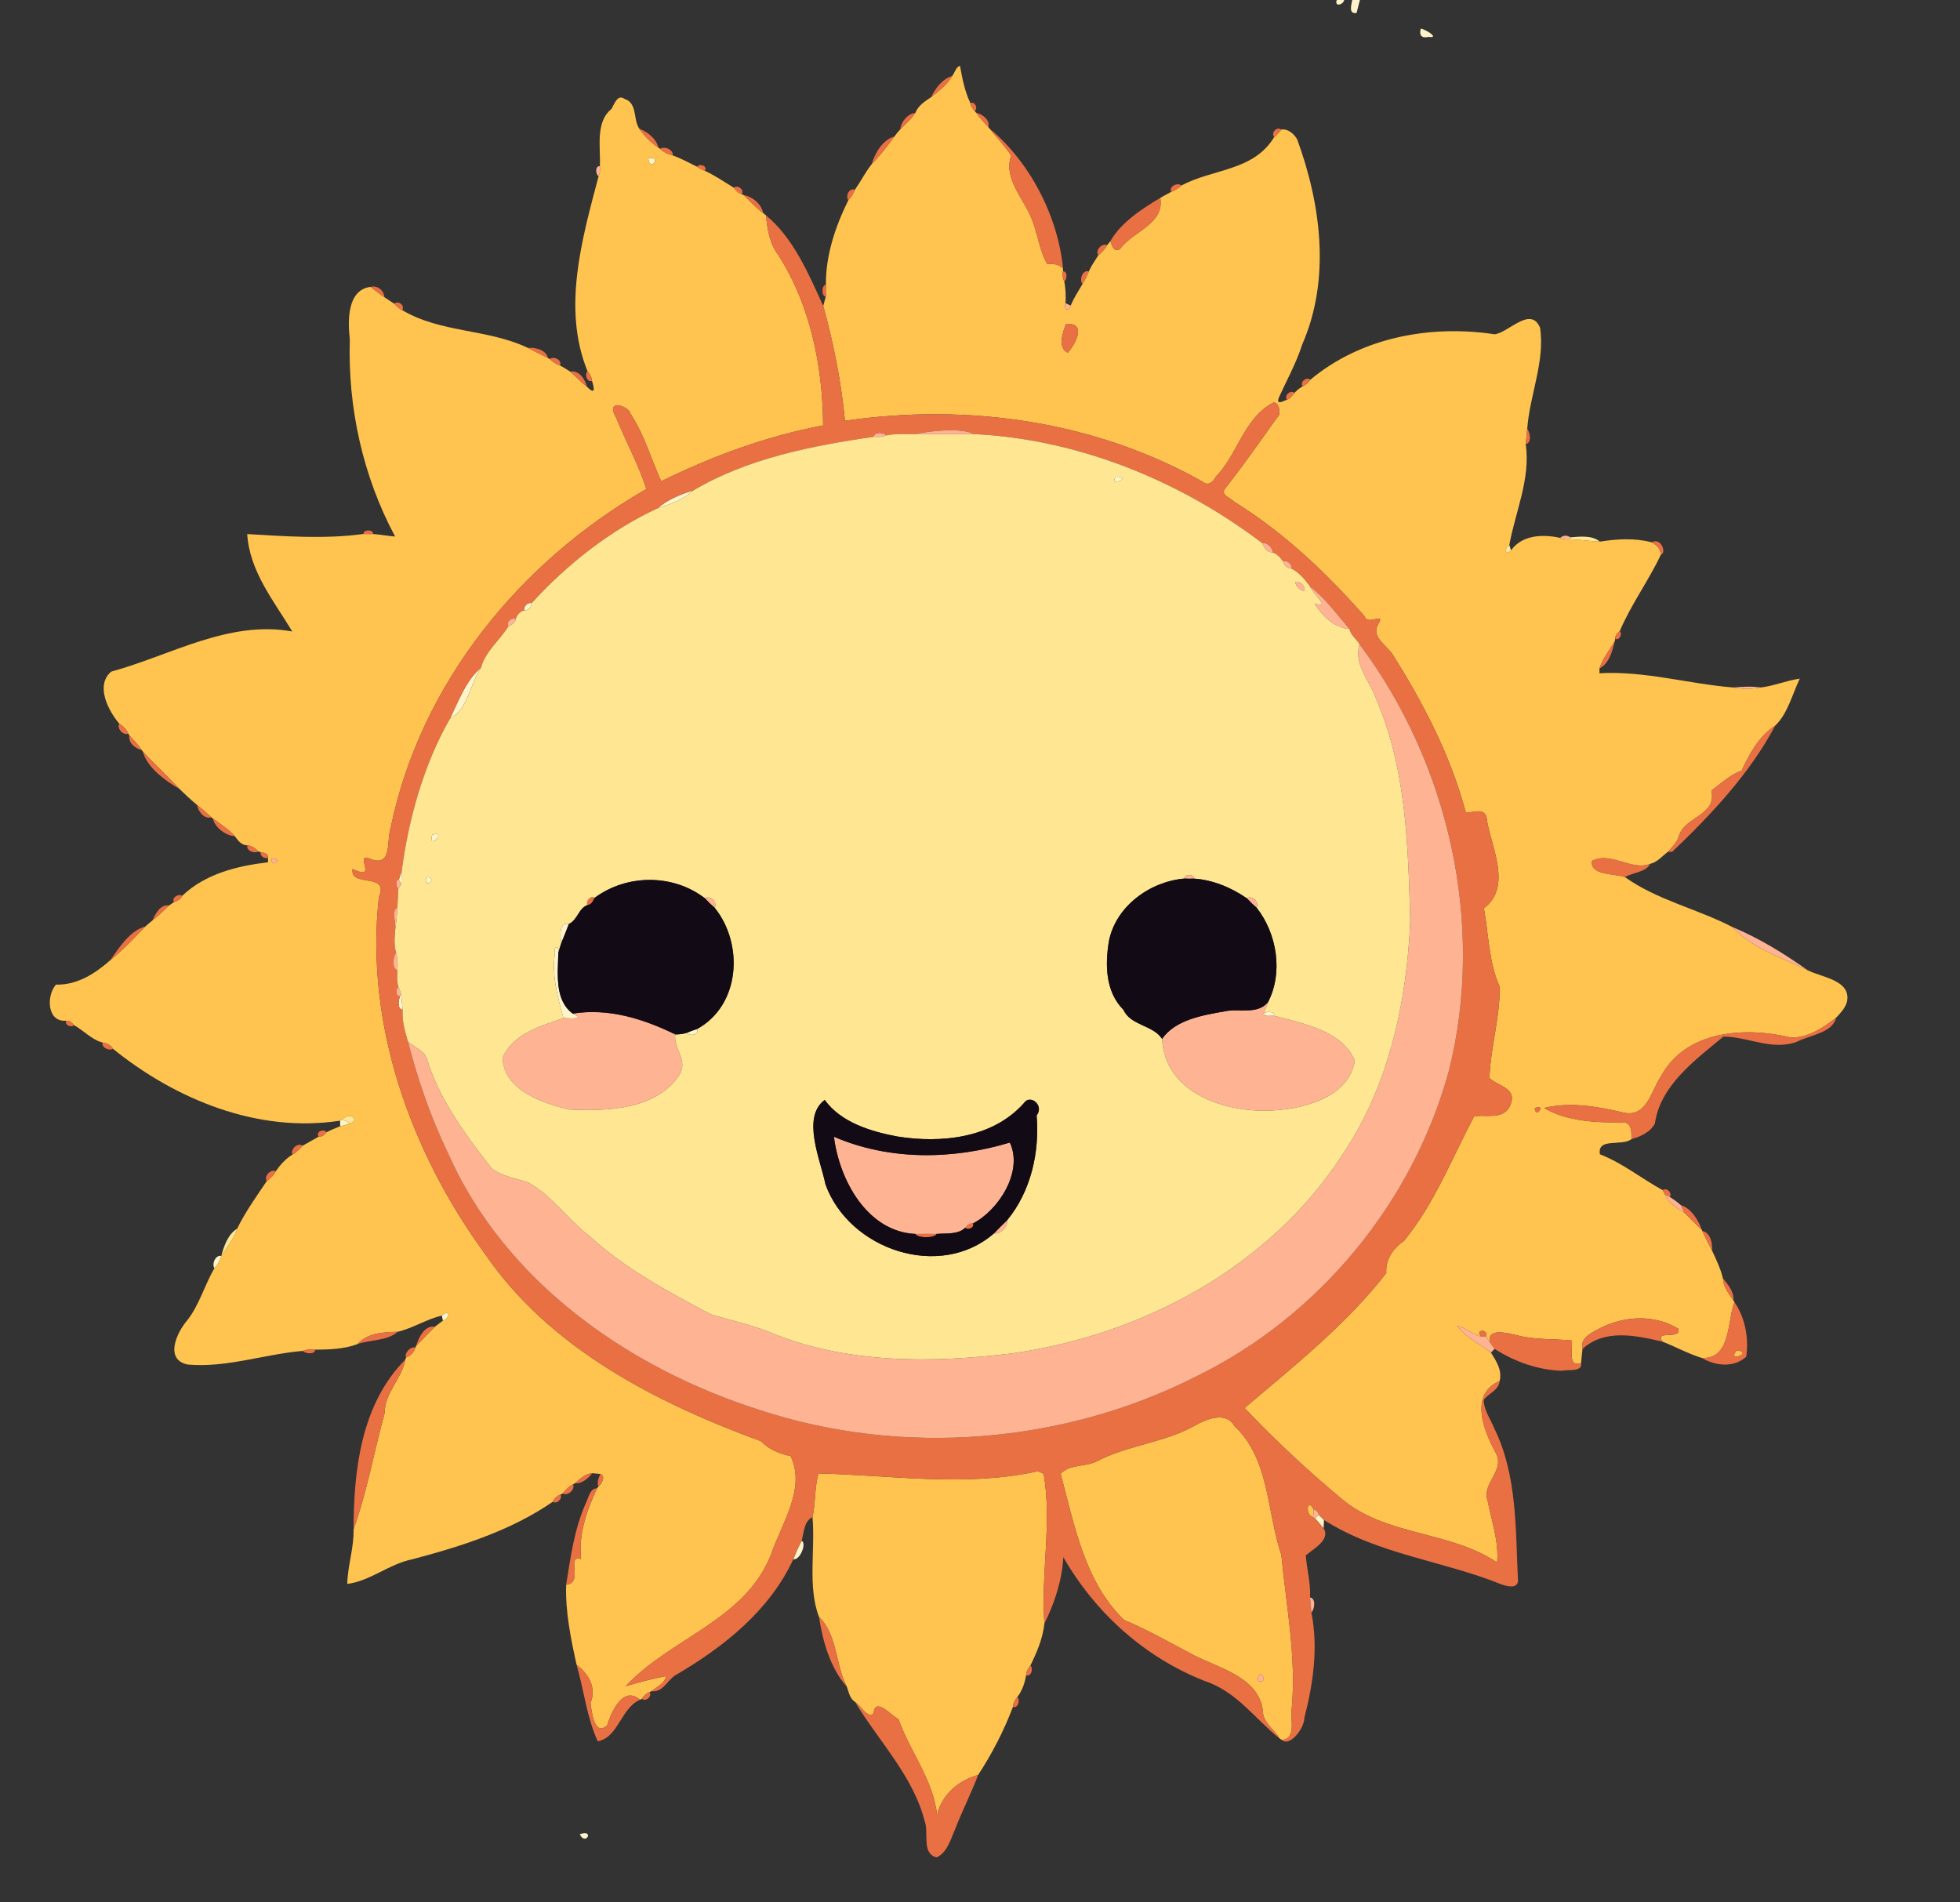 <?xml version="1.0" encoding="UTF-8" ?>
<!DOCTYPE svg PUBLIC "-//W3C//DTD SVG 1.1//EN" "http://www.w3.org/Graphics/SVG/1.1/DTD/svg11.dtd">
<svg width="745pt" height="723pt" viewBox="0 0 745 723" version="1.1" xmlns="http://www.w3.org/2000/svg">
<rect x="0" y="0" width="745" height="723" fill="#333333" stroke="none"/>
<g id="#fef4c9ff">
<path fill="#fef4c9" opacity="1.00" d=" M 508.10 0.00 L 510.93 0.00 C 510.53 1.87 507.15 2.75 508.10 0.00 Z" />
<path fill="#fef4c9" opacity="1.00" d=" M 514.00 0.00 L 516.90 0.00 C 516.45 1.63 516.09 3.28 515.64 4.91 C 512.46 5.47 513.67 1.77 514.00 0.00 Z" />
<path fill="#fef4c9" opacity="1.00" d=" M 540.03 10.90 C 541.75 11.03 547.49 14.68 543.04 14.02 C 540.42 14.66 539.34 13.47 540.03 10.90 Z" />
<path fill="#fef4c9" opacity="1.00" d=" M 246.41 60.14 C 251.84 59.13 246.95 65.84 246.41 60.14 Z" />
<path fill="#fef4c9" opacity="1.00" d=" M 424.18 181.17 C 430.94 181.27 421.07 185.41 424.18 181.17 Z" />
<path fill="#fef4c9" opacity="1.00" d=" M 250.02 193.17 C 253.43 190.04 258.83 187.78 263.51 186.43 C 259.79 189.95 254.80 191.62 250.02 193.17 Z" />
<path fill="#fef4c9" opacity="1.00" d=" M 199.29 232.04 C 198.73 230.68 200.69 228.72 202.05 229.29 C 202.04 230.84 200.85 232.05 199.29 232.04 Z" />
<path fill="#fef4c9" opacity="1.00" d=" M 171.03 273.15 C 174.19 266.64 177.24 258.39 182.82 253.79 C 178.65 259.81 177.94 269.68 171.03 273.15 Z" />
<path fill="#fef4c9" opacity="1.00" d=" M 164.28 317.29 C 170.33 315.37 162.50 323.73 164.28 317.29 Z" />
<path fill="#fef4c9" opacity="1.00" d=" M 152.68 331.04 C 152.65 332.29 152.57 334.78 152.54 336.03 C 152.30 335.62 151.83 334.79 151.59 334.38 C 151.86 333.55 152.41 331.88 152.68 331.04 Z" />
<path fill="#fef4c9" opacity="1.00" d=" M 162.14 333.34 C 167.00 333.77 160.49 338.52 162.14 333.34 Z" />
<path fill="#fef4c9" opacity="1.00" d=" M 213.39 358.34 C 212.78 355.95 212.49 350.27 216.23 351.21 C 215.30 353.59 214.39 355.98 213.39 358.34 Z" />
<path fill="#fef4c9" opacity="1.00" d=" M 210.95 362.00 C 210.26 359.20 212.89 359.69 212.21 362.22 C 212.08 369.92 210.67 380.12 217.70 385.27 C 222.40 387.40 218.10 387.13 214.19 386.99 C 211.91 378.83 209.65 370.73 210.95 362.00 Z" />
<path fill="#fef4c9" opacity="1.00" d=" M 152.49 378.03 C 152.63 379.48 152.90 382.37 153.04 383.81 C 150.90 383.58 151.44 380.05 152.07 378.60 L 152.49 378.03 Z" />
<path fill="#fef4c9" opacity="1.00" d=" M 480.34 385.19 C 481.46 384.38 484.66 384.36 484.59 386.17 C 483.34 385.86 480.54 386.79 480.34 385.19 Z" />
<path fill="#fef4c9" opacity="1.00" d=" M 261.06 392.58 C 262.31 392.02 263.61 391.55 264.93 391.14 C 265.95 393.36 262.18 393.99 261.06 392.58 Z" />
<path fill="#fef4c9" opacity="1.00" d=" M 129.25 425.97 L 130.04 425.50 C 131.09 425.86 132.07 426.37 132.97 427.03 C 131.78 427.47 130.56 427.88 129.31 428.06 C 129.29 427.54 129.26 426.49 129.25 425.97 Z" />
<path fill="#fef4c9" opacity="1.00" d=" M 81.51 482.06 C 80.41 480.40 81.95 476.86 84.12 477.40 C 83.61 479.13 82.82 480.78 81.51 482.06 Z" />
<path fill="#fef4c9" opacity="1.00" d=" M 167.96 500.06 C 171.02 497.31 171.32 501.05 168.34 501.99 C 168.24 501.50 168.05 500.54 167.96 500.06 Z" />
<path fill="#fef4c9" opacity="1.00" d=" M 499.82 577.08 C 500.18 576.76 500.92 576.11 501.28 575.78 C 501.93 576.43 502.58 577.08 503.24 577.73 C 503.21 578.53 503.14 580.13 503.10 580.93 C 502.00 579.65 500.95 578.32 499.82 577.08 Z" />
<path fill="#fef4c9" opacity="1.00" d=" M 301.53 592.69 C 302.44 590.29 303.51 587.95 304.68 585.66 C 306.68 586.33 304.25 593.08 301.53 592.69 Z" />
<path fill="#fef4c9" opacity="1.00" d=" M 220.37 697.19 C 226.12 695.09 222.64 701.91 220.37 697.19 Z" />
</g>
<g id="#ffc44fff">
<path fill="#ffc44f" opacity="1.00" d=" M 361.94 28.88 C 362.91 27.60 363.28 25.60 364.88 24.96 C 365.78 29.85 366.69 34.72 368.87 39.24 C 368.99 40.41 369.68 41.36 370.51 42.17 L 370.97 42.78 C 372.36 44.78 374.02 46.57 375.68 48.34 L 376.14 48.88 C 378.85 52.30 381.90 55.47 384.34 59.11 C 381.34 67.79 388.97 75.33 392.04 82.92 C 394.43 88.58 394.99 95.14 398.11 100.43 C 400.32 100.18 402.48 100.38 404.08 102.12 L 404.02 103.14 C 403.77 104.45 403.92 105.80 404.55 106.98 C 405.04 109.70 405.19 112.46 405.00 115.26 C 404.07 117.46 406.44 118.79 406.96 116.13 C 408.19 113.27 409.86 110.63 411.46 107.96 C 412.42 106.45 413.19 104.82 413.85 103.16 C 414.86 101.02 416.17 99.03 417.47 97.05 C 418.76 95.92 420.02 94.70 420.85 93.17 C 421.15 92.79 421.76 92.02 422.07 91.64 C 422.68 93.35 423.28 95.98 425.67 94.72 C 430.73 87.71 442.65 85.27 441.03 75.22 C 442.41 74.46 443.77 73.65 445.18 72.94 C 446.60 72.34 447.94 71.57 449.07 70.51 C 461.12 64.05 476.47 65.11 484.35 52.07 C 485.36 51.26 486.25 50.31 487.01 49.25 C 489.49 48.82 491.91 50.90 493.06 52.97 C 502.12 77.69 505.85 106.14 494.97 130.94 C 492.74 137.97 489.12 144.41 486.12 151.10 C 484.94 154.10 487.61 152.55 489.16 151.92 C 490.44 151.52 491.22 150.34 492.03 149.34 C 492.93 148.37 493.96 147.50 495.13 146.87 C 496.33 146.32 497.28 145.40 498.06 144.35 C 517.32 128.22 543.65 123.37 568.04 127.05 C 573.10 126.74 581.86 115.95 585.40 124.63 C 587.28 137.56 581.41 150.20 580.50 163.09 C 580.36 164.52 580.08 167.37 579.94 168.80 C 581.80 182.16 576.01 194.41 573.69 207.15 C 571.64 208.14 572.14 211.60 574.36 209.20 C 578.51 203.29 586.45 202.98 593.02 204.45 C 594.22 205.03 595.56 205.15 596.88 204.96 C 600.64 205.15 604.32 205.69 608.10 205.87 C 614.65 204.84 621.37 204.43 627.84 206.14 C 629.69 207.18 631.29 208.60 631.25 210.91 C 626.74 220.57 619.83 229.98 615.66 239.92 C 614.69 240.61 613.90 241.56 613.95 242.81 L 613.79 243.66 C 611.83 247.11 609.14 250.25 607.97 254.09 C 607.97 254.54 607.97 255.45 607.96 255.91 C 625.18 254.93 641.74 259.94 658.74 261.31 C 662.24 261.95 665.75 261.95 669.28 261.31 C 674.32 260.74 679.06 258.64 684.09 257.95 C 681.28 263.84 679.53 271.24 674.81 275.74 C 668.51 279.92 665.03 286.36 662.01 292.91 C 657.66 294.47 654.17 297.78 650.49 300.49 C 652.78 310.15 640.01 310.29 638.09 318.04 C 637.27 320.37 635.50 322.15 633.81 323.87 C 631.74 325.51 629.92 327.71 627.25 328.34 C 620.10 331.18 612.37 323.51 605.12 327.22 C 604.25 332.80 613.53 331.94 617.64 333.38 C 629.79 342.10 645.23 345.47 658.51 352.38 C 666.06 360.66 677.44 363.93 687.17 368.84 C 692.56 371.54 703.89 372.58 702.00 380.94 C 701.27 383.27 699.56 385.12 697.89 386.84 C 692.98 390.66 687.03 394.60 680.61 394.36 C 663.20 390.09 640.66 391.67 631.26 409.22 C 627.63 414.55 625.93 424.97 617.03 422.88 C 607.21 420.59 596.90 418.73 586.91 421.14 C 595.61 426.33 607.37 426.81 617.37 426.57 C 620.44 427.29 620.06 430.50 620.13 432.98 C 616.54 435.85 607.02 432.22 608.13 438.75 C 616.76 442.08 623.95 448.00 632.02 452.39 C 632.23 452.81 632.65 453.65 632.86 454.07 C 634.26 457.23 637.31 459.25 640.20 460.94 C 642.43 463.00 644.46 465.27 646.75 467.28 L 647.07 467.91 C 648.21 470.41 649.44 472.87 650.73 475.30 C 652.33 478.73 654.00 482.21 654.89 485.91 C 655.06 489.13 657.08 491.71 658.86 494.24 L 659.26 494.95 C 656.49 502.14 657.99 516.72 646.88 516.16 C 641.71 514.56 636.95 511.92 631.93 509.96 C 628.57 505.33 639.18 509.47 637.96 505.08 C 628.95 499.47 617.17 500.14 607.97 504.95 C 604.97 506.61 600.49 508.49 601.52 512.71 C 601.30 514.52 601.12 516.35 600.96 518.18 C 595.67 519.78 597.93 512.60 597.44 509.54 C 590.49 508.78 583.38 509.38 576.54 507.51 C 573.67 506.93 565.19 504.31 566.29 510.17 C 565.94 509.64 565.24 508.58 564.89 508.05 C 565.83 504.80 560.19 505.50 563.07 508.03 C 559.71 507.33 557.18 504.69 553.86 503.87 C 557.07 508.42 562.43 510.73 566.71 514.13 C 568.76 517.39 571.00 520.70 570.03 524.89 C 558.51 529.91 563.85 543.43 568.25 551.71 C 572.71 558.78 562.99 563.68 565.45 570.45 C 566.97 578.08 569.80 586.11 569.05 593.91 C 550.87 581.68 526.56 584.01 509.60 569.41 C 496.80 558.74 484.51 547.24 473.05 535.18 C 491.96 519.16 511.63 503.53 526.93 483.89 C 526.59 478.68 529.48 474.55 533.67 471.63 C 545.22 457.55 551.87 440.26 560.33 424.30 C 564.93 423.60 571.16 425.66 573.81 420.63 C 577.23 413.58 569.71 413.07 566.15 409.79 C 566.53 398.11 570.20 386.76 570.03 375.03 C 565.87 365.82 565.84 355.13 564.04 345.24 C 574.72 337.14 567.06 322.58 565.20 311.87 C 564.97 306.83 560.64 308.63 557.20 308.97 C 551.47 287.44 541.16 267.46 529.30 248.72 C 526.94 245.14 520.80 241.85 523.99 236.99 C 526.71 232.57 519.59 237.94 518.71 234.29 C 504.15 217.72 488.05 202.47 469.24 190.78 C 467.85 189.29 463.78 188.22 465.65 185.67 C 472.66 176.89 479.01 167.61 485.59 158.51 C 487.33 157.53 485.91 151.53 483.35 153.37 C 472.65 159.49 470.40 172.70 462.21 181.12 C 461.05 183.25 459.27 184.92 457.01 183.03 C 415.89 159.91 367.50 153.18 321.17 159.95 C 319.76 145.10 316.86 130.66 312.92 116.29 C 313.26 115.13 313.58 113.96 313.87 112.79 C 314.30 111.30 314.02 109.73 313.93 108.21 C 313.83 96.96 317.55 86.04 322.47 76.07 C 323.58 74.97 324.33 73.60 324.92 72.17 C 327.15 68.99 328.92 65.46 331.32 62.42 C 334.52 59.19 337.27 55.54 339.97 51.89 C 340.63 50.95 341.36 50.05 342.16 49.22 C 344.14 47.19 346.39 45.33 347.92 42.89 C 349.03 40.11 351.53 38.54 353.91 36.94 C 356.88 34.60 360.02 32.22 361.94 28.88 M 405.19 123.09 C 403.97 126.30 401.87 132.23 405.85 134.07 C 409.06 130.49 413.06 122.62 405.19 123.09 M 583.37 421.18 C 583.57 425.53 588.09 419.36 583.37 421.18 Z" />
<path fill="#ffc44f" opacity="1.00" d=" M 232.40 41.44 C 233.46 39.71 234.67 35.66 237.36 37.58 C 242.40 39.18 240.54 45.33 243.02 48.94 C 244.97 51.74 247.39 54.21 250.25 56.09 L 250.91 56.57 C 252.24 57.83 253.90 58.66 255.68 59.06 C 258.89 60.22 261.91 61.86 264.96 63.38 C 265.87 64.03 266.87 64.56 267.93 64.93 C 271.79 66.74 275.32 69.13 278.93 71.37 C 279.71 72.42 280.64 73.39 281.93 73.80 L 282.67 74.15 C 285.08 76.48 287.35 79.02 290.08 80.99 C 290.35 81.22 290.89 81.66 291.17 81.88 C 291.65 87.20 292.57 92.72 295.92 97.08 C 308.11 116.18 312.70 139.31 312.88 161.70 C 291.45 165.73 270.83 173.33 251.32 182.93 C 247.44 174.37 244.91 165.24 239.69 157.31 C 238.83 154.01 229.80 151.53 234.22 158.80 C 237.89 167.89 242.69 176.51 245.69 185.88 C 197.72 213.34 159.76 259.82 148.51 314.57 C 146.77 319.92 149.34 330.38 139.96 326.14 C 134.94 324.63 143.75 335.07 134.02 330.29 C 132.88 337.57 148.21 331.38 144.02 341.01 C 138.65 389.30 156.12 437.94 184.36 476.62 C 208.83 512.46 249.47 533.22 289.25 547.80 C 292.28 550.98 296.27 552.57 300.52 553.47 C 306.48 565.90 296.93 579.32 293.02 591.01 C 283.07 615.99 254.84 622.61 237.84 640.92 C 242.89 639.41 248.00 638.07 253.17 637.08 C 252.67 639.95 249.64 641.14 247.62 642.82 L 246.90 643.18 C 245.62 643.62 244.71 644.60 243.97 645.69 L 243.29 646.07 C 236.86 640.52 232.31 650.73 230.78 655.81 C 225.89 660.18 224.91 650.74 224.46 647.31 C 226.81 641.36 223.72 636.28 219.16 632.76 C 216.96 622.85 214.86 612.54 215.20 602.37 C 222.12 601.58 214.85 590.83 220.89 592.60 C 219.77 583.31 223.07 574.00 226.96 565.69 L 227.46 565.02 C 228.77 564.04 230.33 560.99 228.20 560.26 C 227.43 560.19 225.89 560.04 225.12 559.97 C 222.42 560.10 220.47 562.16 218.52 563.78 L 217.83 564.21 C 216.21 564.98 215.01 566.31 213.89 567.67 L 213.02 568.10 C 211.68 568.52 210.70 569.55 210.12 570.81 C 194.21 581.80 175.26 587.78 156.67 592.70 C 147.95 594.43 140.70 600.97 132.00 602.04 C 132.14 595.05 134.57 588.35 134.39 581.32 C 139.53 566.90 142.14 551.91 146.20 537.13 C 146.19 529.30 152.74 524.19 154.05 516.78 L 154.34 515.98 C 156.08 515.32 157.38 514.03 157.87 512.21 L 158.22 511.50 C 160.63 509.15 162.89 506.66 165.29 504.30 C 166.30 503.52 167.32 502.75 168.34 501.99 C 171.32 501.05 171.02 497.31 167.96 500.06 C 162.11 501.41 156.96 504.84 151.15 506.21 C 145.69 506.38 139.79 506.55 135.86 510.89 C 130.94 512.79 125.16 512.97 119.82 513.01 C 118.20 512.78 116.56 512.91 115.03 513.48 C 100.41 514.73 86.00 519.98 71.30 518.66 C 62.45 516.76 67.18 506.55 71.03 502.04 C 75.80 496.06 77.68 488.56 81.51 482.06 C 82.82 480.78 83.61 479.13 84.12 477.40 C 86.33 474.05 88.93 470.86 90.15 466.99 C 93.25 460.65 97.43 454.81 101.36 448.99 C 102.74 447.94 104.06 446.75 104.83 445.17 C 106.54 442.71 108.62 440.42 111.17 438.83 C 112.72 438.03 113.91 436.76 115.05 435.48 C 117.09 434.36 119.08 433.15 121.13 432.05 C 122.40 432.10 123.41 431.34 124.12 430.36 C 125.80 429.50 127.56 428.78 129.31 428.06 C 130.56 427.88 131.78 427.47 132.97 427.03 C 136.89 425.88 133.30 422.33 130.04 425.50 L 129.25 425.97 C 98.09 430.79 66.79 417.94 42.96 398.66 C 42.13 397.23 40.65 396.47 39.05 396.28 C 34.86 395.24 31.83 391.69 28.09 389.64 C 27.38 388.70 26.43 387.88 25.17 387.97 C 17.86 388.62 17.55 378.52 21.26 374.25 C 29.29 374.48 36.14 370.08 41.93 364.97 C 46.72 361.08 50.96 356.59 55.24 352.16 C 56.08 351.37 56.99 350.64 57.89 349.92 C 60.12 348.13 62.19 346.17 64.24 344.18 C 64.71 343.86 65.65 343.21 66.12 342.89 C 67.39 342.45 68.70 341.83 69.24 340.51 C 78.06 332.12 90.13 329.14 101.87 327.75 C 101.86 327.29 101.85 326.37 101.84 325.91 C 102.03 324.44 100.22 324.06 99.14 323.91 L 98.14 323.64 C 97.07 322.41 95.69 321.49 94.05 321.29 C 91.68 321.34 90.53 319.46 89.24 317.83 C 86.87 315.13 83.76 313.22 80.91 311.09 L 80.33 310.66 C 78.56 309.05 76.82 307.42 74.92 305.97 C 72.58 304.04 70.36 301.98 68.20 299.86 C 63.68 295.04 58.83 290.53 54.33 285.70 L 53.91 285.12 C 52.56 283.08 50.85 281.33 49.18 279.57 L 48.77 278.85 C 48.09 277.22 46.80 275.97 45.33 275.04 C 41.24 270.27 36.09 260.52 42.28 255.28 C 64.82 249.14 86.93 235.64 111.09 240.03 C 104.12 228.43 94.86 217.21 93.97 203.00 C 108.69 203.86 123.51 204.96 138.20 202.96 C 139.40 203.02 140.60 203.03 141.79 202.98 C 144.62 203.16 147.34 203.74 150.18 203.93 C 137.95 181.12 132.14 154.89 132.97 129.00 C 132.20 122.36 131.78 110.20 140.80 109.05 C 142.57 110.36 144.28 111.75 146.10 112.97 C 147.35 113.83 148.62 114.63 149.88 115.47 C 150.74 116.42 151.67 117.34 152.87 117.87 C 167.34 126.55 185.55 124.97 200.71 132.27 C 203.20 133.57 205.72 134.83 208.25 136.06 L 208.95 136.46 C 210.03 137.59 211.39 138.35 212.83 138.92 C 214.18 139.60 215.45 140.43 216.72 141.24 C 218.92 143.07 220.80 145.26 223.09 147.00 C 226.19 150.07 226.09 148.10 225.02 144.79 C 224.95 143.37 224.21 142.12 223.31 141.07 C 213.59 117.26 221.24 90.79 227.52 67.00 C 228.04 65.79 228.22 64.47 228.01 63.17 C 228.38 56.24 226.16 46.46 232.40 41.44 M 246.41 60.14 C 246.95 65.84 251.84 59.13 246.41 60.14 M 103.11 326.42 C 103.37 330.66 108.03 325.66 103.11 326.42 Z" />
<path fill="#ffc44f" opacity="1.00" d=" M 660.13 513.29 C 666.96 514.03 655.92 518.13 660.13 513.29 Z" />
<path fill="#ffc44f" opacity="1.00" d=" M 453.97 541.97 C 458.26 539.48 465.94 536.27 469.13 541.93 C 482.68 554.59 481.45 574.59 487.04 590.98 C 488.87 610.30 492.75 629.46 491.03 649.02 C 490.12 652.68 493.16 660.85 487.26 661.34 L 486.43 660.85 C 484.53 657.67 481.01 655.41 480.14 651.71 C 479.56 637.81 463.96 634.33 453.79 629.16 C 445.02 624.52 436.36 619.56 427.25 615.74 C 412.25 601.31 408.33 579.48 403.15 560.19 C 406.57 556.51 412.37 557.59 416.64 555.57 C 428.45 549.30 442.23 548.48 453.97 541.97 M 479.20 636.21 C 475.16 640.13 483.20 640.13 479.20 636.21 Z" />
<path fill="#ffc44f" opacity="1.00" d=" M 393.35 559.46 C 394.56 559.01 395.68 559.66 396.72 560.23 C 399.93 579.15 395.57 598.24 396.98 617.08 C 396.42 622.57 394.12 628.11 391.65 633.05 C 390.81 634.15 390.03 635.37 390.02 636.81 C 389.51 639.74 388.53 642.68 386.67 645.05 C 385.78 646.12 385.07 647.37 385.01 648.80 C 381.59 657.83 377.09 666.57 371.80 674.64 C 364.20 676.76 357.75 682.38 356.19 690.00 C 354.82 676.59 345.91 665.89 341.52 653.47 C 338.46 651.80 332.57 644.83 332.05 651.33 C 329.70 653.25 327.14 648.26 325.03 646.91 C 323.00 645.64 322.64 643.21 321.89 641.13 C 317.53 632.76 318.26 621.18 311.31 614.60 C 306.93 603.20 309.92 589.05 308.84 576.66 C 310.04 571.19 309.55 565.43 311.13 560.06 C 338.44 560.69 366.26 565.18 393.35 559.46 Z" />
<path fill="#ffc44f" opacity="1.00" d=" M 499.14 576.71 C 495.83 575.70 496.95 569.00 499.33 573.75 C 499.28 574.49 499.18 575.97 499.14 576.71 Z" />
</g>
<g id="#ef7344f7">
<path fill="#ef7344" opacity="0.97" d=" M 353.91 36.94 C 355.52 33.61 358.23 29.94 361.94 28.88 C 360.02 32.22 356.88 34.60 353.91 36.94 Z" />
<path fill="#ef7344" opacity="0.97" d=" M 368.87 39.24 C 370.48 38.34 371.87 41.13 370.51 42.17 C 369.68 41.36 368.99 40.41 368.87 39.24 Z" />
<path fill="#ef7344" opacity="0.97" d=" M 342.16 49.22 C 342.55 46.28 344.89 43.31 347.92 42.89 C 346.39 45.33 344.14 47.19 342.16 49.22 Z" />
<path fill="#ef7344" opacity="0.97" d=" M 370.97 42.78 C 373.33 43.41 376.46 45.55 375.68 48.34 C 374.02 46.57 372.36 44.78 370.97 42.78 Z" />
<path fill="#ef7344" opacity="0.97" d=" M 243.02 48.94 C 246.17 50.15 249.41 52.67 250.25 56.09 C 247.39 54.21 244.97 51.74 243.02 48.94 Z" />
<path fill="#ef7344" opacity="0.97" d=" M 376.14 48.88 C 391.52 61.63 402.11 82.12 404.08 102.12 C 402.48 100.38 400.32 100.18 398.11 100.43 C 394.99 95.14 394.43 88.58 392.04 82.92 C 388.97 75.33 381.34 67.79 384.34 59.11 C 381.90 55.47 378.85 52.30 376.14 48.88 Z" />
<path fill="#ef7344" opacity="0.97" d=" M 484.35 52.07 C 482.92 50.53 485.39 47.89 487.01 49.25 C 486.25 50.31 485.36 51.26 484.35 52.07 Z" />
<path fill="#ef7344" opacity="0.97" d=" M 331.32 62.42 C 332.58 58.20 335.48 53.10 339.97 51.89 C 337.27 55.54 334.52 59.19 331.32 62.42 Z" />
<path fill="#ef7344" opacity="0.97" d=" M 250.91 56.57 C 252.56 55.42 256.06 56.90 255.68 59.06 C 253.90 58.66 252.24 57.83 250.91 56.57 Z" />
<path fill="#ef7344" opacity="0.97" d=" M 264.96 63.38 C 265.98 61.91 269.09 63.14 267.93 64.93 C 266.87 64.56 265.87 64.03 264.96 63.38 Z" />
<path fill="#ef7344" opacity="0.97" d=" M 445.18 72.94 C 444.11 70.90 447.61 69.20 449.07 70.51 C 447.94 71.57 446.60 72.34 445.18 72.94 Z" />
<path fill="#ef7344" opacity="0.97" d=" M 278.93 71.37 C 280.34 70.04 283.04 72.16 281.93 73.80 C 280.64 73.39 279.71 72.42 278.93 71.37 Z" />
<path fill="#ef7344" opacity="0.97" d=" M 322.47 76.07 C 321.22 74.61 322.89 71.13 324.92 72.17 C 324.33 73.60 323.58 74.97 322.47 76.07 Z" />
<path fill="#ef7344" opacity="0.97" d=" M 282.67 74.15 C 286.03 74.74 289.44 77.56 290.08 80.99 C 287.35 79.02 285.08 76.48 282.67 74.15 Z" />
<path fill="#ef7344" opacity="0.97" d=" M 422.07 91.64 C 426.06 84.62 433.90 79.46 441.03 75.22 C 442.65 85.27 430.73 87.71 425.67 94.72 C 423.28 95.98 422.68 93.35 422.07 91.64 Z" />
<path fill="#ef7344" opacity="0.97" d=" M 291.17 81.88 C 301.61 90.50 307.31 104.02 312.92 116.29 C 316.86 130.66 319.76 145.10 321.17 159.95 C 367.50 153.18 415.89 159.91 457.01 183.03 C 459.27 184.92 461.05 183.25 462.21 181.12 C 470.40 172.70 472.65 159.49 483.35 153.37 C 485.91 151.53 487.33 157.53 485.59 158.51 C 479.01 167.61 472.66 176.89 465.65 185.67 C 463.78 188.22 467.85 189.29 469.24 190.78 C 488.05 202.47 504.15 217.72 518.71 234.29 C 519.59 237.94 526.71 232.57 523.99 236.99 C 520.80 241.85 526.94 245.14 529.30 248.72 C 541.16 267.46 551.47 287.44 557.20 308.97 C 560.64 308.63 564.97 306.83 565.20 311.87 C 567.06 322.58 574.72 337.14 564.04 345.24 C 565.84 355.13 565.87 365.82 570.03 375.03 C 570.20 386.76 566.53 398.11 566.15 409.79 C 569.71 413.07 577.23 413.58 573.81 420.63 C 571.16 425.66 564.93 423.60 560.33 424.30 C 551.87 440.26 545.22 457.55 533.67 471.63 C 529.48 474.55 526.59 478.68 526.93 483.89 C 511.63 503.53 491.96 519.16 473.05 535.18 C 484.51 547.24 496.80 558.74 509.60 569.41 C 526.56 584.01 550.87 581.68 569.05 593.91 C 569.80 586.11 566.97 578.08 565.45 570.45 C 562.99 563.68 572.71 558.78 568.25 551.71 C 563.85 543.43 558.51 529.91 570.03 524.89 C 569.66 528.53 565.83 529.54 563.95 532.12 C 564.06 536.07 566.57 539.43 568.01 542.99 C 576.81 560.95 576.02 581.51 576.99 600.95 C 576.66 604.03 572.84 602.90 570.85 602.28 C 548.60 593.22 523.82 590.90 503.24 577.73 C 502.58 577.08 501.93 576.43 501.28 575.78 C 501.04 574.70 500.39 574.02 499.33 573.75 C 496.95 569.00 495.83 575.70 499.14 576.71 L 499.82 577.08 C 500.95 578.32 502.00 579.65 503.10 580.93 C 505.84 585.20 499.26 588.72 496.32 591.20 C 496.74 596.53 498.25 601.81 497.95 607.19 C 498.08 608.62 498.33 611.48 498.46 612.91 C 501.11 626.25 499.16 639.84 495.81 652.88 C 495.77 657.14 490.13 664.09 487.26 661.34 C 493.16 660.85 490.12 652.68 491.03 649.02 C 492.75 629.46 488.87 610.30 487.04 590.98 C 481.45 574.59 482.68 554.59 469.13 541.93 C 465.94 536.27 458.26 539.48 453.97 541.97 C 442.23 548.48 428.45 549.30 416.64 555.57 C 412.37 557.59 406.57 556.51 403.15 560.19 C 408.33 579.48 412.25 601.31 427.25 615.74 C 436.36 619.56 445.02 624.52 453.79 629.16 C 463.96 634.33 479.56 637.81 480.14 651.71 C 481.01 655.41 484.53 657.67 486.43 660.85 C 477.18 653.49 470.03 642.92 458.01 638.98 C 435.09 629.98 416.40 613.13 404.17 591.88 C 403.71 600.65 400.76 609.57 396.98 617.08 C 395.57 598.24 399.93 579.15 396.72 560.23 C 395.68 559.66 394.56 559.01 393.35 559.46 C 366.26 565.18 338.44 560.69 311.13 560.06 C 309.55 565.43 310.04 571.19 308.84 576.66 C 305.47 578.27 305.66 582.57 304.68 585.66 C 303.51 587.95 302.44 590.29 301.53 592.69 C 292.37 612.36 275.05 626.02 256.76 636.74 C 253.59 638.66 251.99 643.39 247.62 642.82 C 249.64 641.14 252.67 639.95 253.17 637.08 C 248.00 638.07 242.89 639.41 237.84 640.92 C 254.84 622.61 283.07 615.99 293.02 591.01 C 296.93 579.32 306.48 565.90 300.52 553.47 C 296.27 552.57 292.28 550.98 289.25 547.80 C 249.47 533.22 208.83 512.46 184.36 476.62 C 156.12 437.94 138.65 389.30 144.02 341.01 C 148.21 331.38 132.88 337.57 134.02 330.29 C 143.75 335.07 134.94 324.63 139.96 326.14 C 149.34 330.38 146.77 319.92 148.51 314.57 C 159.76 259.82 197.72 213.34 245.69 185.88 C 242.69 176.51 237.89 167.89 234.22 158.80 C 229.80 151.53 238.83 154.01 239.69 157.31 C 244.91 165.24 247.44 174.37 251.32 182.93 C 270.83 173.33 291.45 165.73 312.88 161.70 C 312.70 139.31 308.11 116.18 295.92 97.08 C 292.57 92.72 291.65 87.20 291.17 81.88 M 348.01 164.99 C 344.34 165.07 340.54 164.70 336.96 165.49 C 335.82 164.43 332.33 164.00 332.18 165.99 C 308.63 169.44 284.23 174.14 263.51 186.43 C 258.83 187.78 253.43 190.04 250.02 193.17 C 232.05 201.43 215.33 214.67 202.05 229.29 C 200.69 228.72 198.73 230.68 199.29 232.04 C 197.66 232.27 196.48 233.79 196.03 235.29 C 194.61 234.52 192.15 236.49 193.28 238.03 C 189.95 243.41 184.58 247.42 182.82 253.79 C 177.24 258.39 174.19 266.64 171.03 273.15 C 161.07 290.49 155.31 311.21 152.68 331.04 C 152.41 331.88 151.86 333.55 151.59 334.38 C 150.11 334.23 150.61 337.15 151.42 337.85 C 151.32 339.64 151.13 343.21 151.03 344.99 C 148.68 345.92 150.53 350.80 150.24 353.26 C 149.95 356.17 149.71 359.18 150.54 362.06 C 149.45 363.81 148.80 367.95 151.01 368.81 C 151.01 370.88 150.74 373.06 151.44 375.07 C 150.45 375.88 150.24 378.91 152.07 378.60 C 151.44 380.05 150.90 383.58 153.04 383.81 C 152.75 387.94 153.88 391.98 155.06 395.90 C 158.77 410.32 163.65 424.48 170.09 437.92 C 191.70 487.09 238.96 520.17 288.99 536.03 C 343.09 553.76 404.33 548.86 455.01 523.02 C 501.50 500.24 537.21 456.79 550.77 406.87 C 564.64 351.46 550.74 290.21 516.77 244.88 C 515.76 243.04 513.45 241.58 512.93 239.09 C 508.17 233.54 503.82 227.46 497.97 222.97 C 496.06 220.26 493.68 217.46 490.72 216.05 C 491.36 214.59 489.13 212.66 487.76 213.47 C 486.70 212.07 485.47 210.45 483.68 210.01 C 483.87 208.29 481.59 206.03 479.83 206.48 C 448.45 182.62 409.63 166.85 370.01 164.99 C 365.48 162.37 352.55 163.92 348.01 164.99 Z" />
<path fill="#ef7344" opacity="0.97" d=" M 417.47 97.05 C 416.17 95.16 418.85 92.24 420.85 93.17 C 420.02 94.70 418.76 95.92 417.47 97.05 Z" />
<path fill="#ef7344" opacity="0.97" d=" M 404.02 103.14 C 405.83 103.04 405.65 106.14 404.55 106.98 C 403.92 105.80 403.77 104.45 404.02 103.14 Z" />
<path fill="#ef7344" opacity="0.97" d=" M 411.46 107.96 C 410.12 106.33 411.48 102.39 413.85 103.16 C 413.19 104.82 412.42 106.45 411.46 107.96 Z" />
<path fill="#ef7344" opacity="0.97" d=" M 313.87 112.79 C 312.21 112.57 312.23 108.37 313.93 108.21 C 314.02 109.73 314.30 111.30 313.87 112.79 Z" />
<path fill="#ef7344" opacity="0.97" d=" M 140.80 109.05 C 143.43 108.39 145.94 110.30 146.10 112.97 C 144.28 111.75 142.57 110.36 140.80 109.05 Z" />
<path fill="#ef7344" opacity="0.97" d=" M 149.88 115.47 C 151.30 113.99 154.09 116.19 152.87 117.87 C 151.67 117.34 150.74 116.42 149.88 115.47 Z" />
<path fill="#ef7344" opacity="0.97" d=" M 405.19 123.09 C 413.06 122.62 409.06 130.49 405.85 134.07 C 401.87 132.23 403.97 126.30 405.19 123.09 Z" />
<path fill="#ef7344" opacity="0.97" d=" M 200.71 132.27 C 203.45 131.92 207.64 133.04 208.25 136.06 C 205.72 134.83 203.20 133.57 200.71 132.27 Z" />
<path fill="#ef7344" opacity="0.97" d=" M 208.95 136.46 C 210.42 135.23 213.86 136.91 212.83 138.92 C 211.39 138.35 210.03 137.59 208.95 136.46 Z" />
<path fill="#ef7344" opacity="0.97" d=" M 216.72 141.24 C 220.15 140.64 222.37 144.12 223.09 147.00 C 220.80 145.26 218.92 143.07 216.72 141.24 Z" />
<path fill="#ef7344" opacity="0.97" d=" M 223.31 141.07 C 224.21 142.12 224.95 143.37 225.02 144.79 C 223.12 145.42 222.08 142.29 223.31 141.07 Z" />
<path fill="#ef7344" opacity="0.97" d=" M 495.13 146.87 C 493.93 145.24 496.59 142.99 498.06 144.35 C 497.28 145.40 496.33 146.32 495.13 146.87 Z" />
<path fill="#ef7344" opacity="0.97" d=" M 489.16 151.92 C 487.98 150.32 490.54 148.06 492.03 149.34 C 491.22 150.34 490.44 151.52 489.16 151.92 Z" />
<path fill="#ef7344" opacity="0.97" d=" M 579.94 168.80 C 580.08 167.37 580.36 164.52 580.50 163.09 C 581.73 164.44 582.20 168.50 579.94 168.80 Z" />
<path fill="#ef7344" opacity="0.97" d=" M 138.20 202.96 C 137.94 201.16 142.08 201.17 141.79 202.98 C 140.60 203.03 139.40 203.02 138.20 202.96 Z" />
<path fill="#ef7344" opacity="0.97" d=" M 627.84 206.14 C 631.28 204.11 633.66 210.14 631.25 210.91 C 631.29 208.60 629.69 207.18 627.84 206.14 Z" />
<path fill="#ef7344" opacity="0.97" d=" M 613.95 242.81 C 613.90 241.56 614.69 240.61 615.66 239.92 C 616.85 240.97 615.47 243.59 613.95 242.81 Z" />
<path fill="#ef7344" opacity="0.97" d=" M 607.97 254.09 C 609.14 250.25 611.83 247.11 613.79 243.66 C 612.86 247.49 611.73 252.06 607.97 254.09 Z" />
<path fill="#ef7344" opacity="0.97" d=" M 45.33 275.04 C 46.80 275.97 48.09 277.22 48.77 278.85 C 46.84 279.66 44.30 276.91 45.33 275.04 Z" />
<path fill="#ef7344" opacity="0.97" d=" M 662.01 292.91 C 665.03 286.36 668.51 279.92 674.81 275.74 C 665.10 293.99 650.58 309.49 635.67 323.72 C 635.21 323.76 634.27 323.84 633.81 323.87 C 635.50 322.15 637.27 320.37 638.09 318.04 C 640.01 310.29 652.78 310.15 650.49 300.49 C 654.17 297.78 657.66 294.47 662.01 292.91 Z" />
<path fill="#ef7344" opacity="0.97" d=" M 49.18 279.57 C 50.85 281.33 52.56 283.08 53.91 285.12 C 51.48 284.58 48.64 282.32 49.18 279.57 Z" />
<path fill="#ef7344" opacity="0.97" d=" M 54.33 285.70 C 58.83 290.53 63.68 295.04 68.20 299.86 C 62.95 296.87 55.80 291.66 54.33 285.70 Z" />
<path fill="#ef7344" opacity="0.97" d=" M 74.92 305.97 C 76.82 307.42 78.56 309.05 80.33 310.66 C 77.62 311.45 75.27 308.39 74.92 305.97 Z" />
<path fill="#ef7344" opacity="0.97" d=" M 80.91 311.09 C 83.76 313.22 86.87 315.13 89.24 317.83 C 85.76 317.65 81.57 314.42 80.91 311.09 Z" />
<path fill="#ef7344" opacity="0.97" d=" M 94.05 321.29 C 95.69 321.49 97.07 322.41 98.14 323.64 C 96.68 324.59 93.38 323.24 94.05 321.29 Z" />
<path fill="#ef7344" opacity="0.97" d=" M 99.14 323.91 C 100.22 324.06 102.03 324.44 101.84 325.91 C 100.67 326.74 98.66 325.24 99.14 323.91 Z" />
<path fill="#ef7344" opacity="0.97" d=" M 605.12 327.22 C 612.37 323.51 620.10 331.18 627.25 328.34 C 625.59 331.59 620.67 331.59 617.64 333.38 C 613.53 331.94 604.25 332.80 605.12 327.22 Z" />
<path fill="#ef7344" opacity="0.97" d=" M 66.12 342.89 C 65.08 341.20 67.90 339.52 69.24 340.51 C 68.70 341.83 67.39 342.45 66.12 342.89 Z" />
<path fill="#ef7344" opacity="0.97" d=" M 223.29 344.03 C 222.53 342.62 224.47 340.14 226.02 341.27 C 225.43 342.46 224.81 343.88 223.29 344.03 Z" />
<path fill="#ef7344" opacity="0.97" d=" M 57.89 349.92 C 59.04 347.44 60.97 343.57 64.24 344.18 C 62.19 346.17 60.12 348.13 57.89 349.92 Z" />
<path fill="#ef7344" opacity="0.97" d=" M 41.93 364.97 C 45.21 360.23 49.50 353.65 55.24 352.16 C 50.96 356.59 46.72 361.08 41.93 364.97 Z" />
<path fill="#ef7344" opacity="0.97" d=" M 680.61 394.36 C 687.03 394.60 692.98 390.66 697.89 386.84 C 696.60 392.67 687.65 393.50 683.00 395.98 C 673.57 399.46 664.48 394.05 655.09 394.00 C 644.50 402.78 631.11 412.47 629.03 427.03 C 627.34 430.36 623.54 432.01 620.13 432.98 C 620.06 430.50 620.44 427.29 617.37 426.57 C 607.37 426.81 595.61 426.33 586.91 421.14 C 596.90 418.73 607.21 420.59 617.03 422.88 C 625.93 424.97 627.63 414.55 631.26 409.22 C 640.66 391.67 663.20 390.09 680.61 394.36 Z" />
<path fill="#ef7344" opacity="0.97" d=" M 25.17 387.97 C 26.43 387.88 27.38 388.70 28.09 389.64 C 27.04 390.83 24.42 389.50 25.17 387.97 Z" />
<path fill="#ef7344" opacity="0.97" d=" M 39.05 396.28 C 40.65 396.47 42.13 397.23 42.96 398.66 C 41.55 399.56 38.37 398.15 39.05 396.28 Z" />
<path fill="#ef7344" opacity="0.97" d=" M 583.37 421.18 C 588.09 419.36 583.57 425.53 583.37 421.18 Z" />
<path fill="#ef7344" opacity="0.97" d=" M 121.13 432.05 C 119.80 430.22 123.02 428.85 124.12 430.36 C 123.41 431.34 122.40 432.10 121.13 432.05 Z" />
<path fill="#ef7344" opacity="0.97" d=" M 111.17 438.83 C 110.26 436.84 113.17 434.15 115.05 435.48 C 113.91 436.76 112.72 438.03 111.17 438.83 Z" />
<path fill="#ef7344" opacity="0.97" d=" M 101.36 448.99 C 100.23 447.09 102.86 444.27 104.83 445.17 C 104.06 446.75 102.74 447.94 101.36 448.99 Z" />
<path fill="#ef7344" opacity="0.97" d=" M 632.02 452.39 C 633.47 451.20 635.79 453.46 634.67 454.95 C 634.22 454.73 633.31 454.29 632.86 454.07 C 632.65 453.65 632.23 452.81 632.02 452.39 Z" />
<path fill="#ef7344" opacity="0.97" d=" M 638.87 458.07 C 642.47 459.04 645.70 463.77 646.75 467.28 C 644.46 465.27 642.43 463.00 640.20 460.94 C 639.76 459.98 639.31 459.02 638.87 458.07 Z" />
<path fill="#ef7344" opacity="0.97" d=" M 366.92 466.65 C 367.61 465.69 368.57 464.85 369.84 465.00 C 370.56 466.52 367.95 467.81 366.92 466.65 Z" />
<path fill="#ef7344" opacity="0.97" d=" M 647.07 467.91 C 650.03 468.35 651.06 472.67 650.73 475.30 C 649.44 472.87 648.21 470.41 647.07 467.91 Z" />
<path fill="#ef7344" opacity="0.97" d=" M 347.99 469.03 C 350.66 468.99 353.33 468.98 356.02 469.01 C 355.31 470.70 348.70 470.69 347.99 469.03 Z" />
<path fill="#ef7344" opacity="0.97" d=" M 654.89 485.91 C 656.79 488.25 659.22 491.01 658.86 494.24 C 657.08 491.71 655.06 489.13 654.89 485.91 Z" />
<path fill="#ef7344" opacity="0.97" d=" M 659.26 494.95 C 663.36 500.84 664.77 508.65 663.75 515.68 C 658.95 520.01 652.00 519.19 646.88 516.16 C 657.99 516.72 656.49 502.14 659.26 494.95 M 660.13 513.29 C 655.92 518.13 666.96 514.03 660.13 513.29 Z" />
<path fill="#ef7344" opacity="0.97" d=" M 607.97 504.95 C 617.17 500.14 628.95 499.47 637.96 505.08 C 639.18 509.47 628.57 505.33 631.93 509.96 C 621.65 507.60 610.11 504.99 601.52 512.71 C 600.49 508.49 604.97 506.61 607.97 504.95 Z" />
<path fill="#ef7344" opacity="0.97" d=" M 158.22 511.50 C 159.09 508.31 161.54 503.61 165.29 504.30 C 162.89 506.66 160.63 509.15 158.22 511.50 Z" />
<path fill="#ef7344" opacity="0.97" d=" M 135.86 510.89 C 139.79 506.55 145.69 506.38 151.15 506.21 C 147.17 509.78 140.71 509.15 135.86 510.89 Z" />
<path fill="#ef7344" opacity="0.97" d=" M 563.07 508.03 C 560.19 505.50 565.83 504.80 564.89 508.05 C 564.44 508.04 563.52 508.04 563.07 508.03 Z" />
<path fill="#ef7344" opacity="0.97" d=" M 566.29 510.17 C 565.19 504.31 573.67 506.93 576.54 507.51 C 583.38 509.38 590.49 508.78 597.44 509.54 C 597.93 512.60 595.67 519.78 600.96 518.18 C 601.67 521.67 595.15 520.47 593.99 521.02 C 584.80 520.84 575.80 517.64 568.09 512.71 C 567.46 511.87 566.85 511.04 566.29 510.17 Z" />
<path fill="#ef7344" opacity="0.97" d=" M 154.34 515.98 C 153.57 514.26 156.15 511.63 157.87 512.21 C 157.38 514.03 156.08 515.32 154.34 515.98 Z" />
<path fill="#ef7344" opacity="0.97" d=" M 115.03 513.48 C 116.56 512.91 118.20 512.78 119.82 513.01 C 119.66 514.99 116.15 514.55 115.03 513.48 Z" />
<path fill="#ef7344" opacity="0.97" d=" M 134.39 581.32 C 134.45 558.63 137.25 533.78 154.05 516.78 C 152.74 524.19 146.19 529.30 146.20 537.13 C 142.14 551.91 139.53 566.90 134.39 581.32 Z" />
<path fill="#ef7344" opacity="0.97" d=" M 218.52 563.78 C 220.47 562.16 222.42 560.10 225.12 559.97 C 223.54 561.96 221.23 564.01 218.52 563.78 Z" />
<path fill="#ef7344" opacity="0.97" d=" M 228.20 560.26 C 230.33 560.99 228.77 564.04 227.46 565.02 C 226.81 563.51 227.53 561.64 228.20 560.26 Z" />
<path fill="#ef7344" opacity="0.97" d=" M 213.89 567.67 C 215.01 566.31 216.21 564.98 217.83 564.21 C 218.67 566.21 215.81 568.76 213.89 567.67 Z" />
<path fill="#ef7344" opacity="0.97" d=" M 222.86 570.95 C 223.78 568.99 224.21 565.81 226.96 565.69 C 223.07 574.00 219.77 583.31 220.89 592.60 C 214.85 590.83 222.12 601.58 215.20 602.37 C 216.90 591.74 218.34 580.84 222.86 570.95 Z" />
<path fill="#ef7344" opacity="0.97" d=" M 210.12 570.81 C 210.70 569.55 211.68 568.52 213.02 568.10 C 213.92 569.66 211.62 571.87 210.12 570.81 Z" />
<path fill="#ef7344" opacity="0.97" d=" M 311.31 614.60 C 318.26 621.18 317.53 632.76 321.89 641.13 C 315.63 634.12 312.67 623.77 311.31 614.60 Z" />
<path fill="#ef7344" opacity="0.97" d=" M 219.16 632.76 C 223.72 636.28 226.81 641.36 224.46 647.31 C 224.91 650.74 225.89 660.18 230.78 655.81 C 232.31 650.73 236.86 640.52 243.29 646.07 C 235.91 649.27 235.18 660.30 227.21 661.88 C 223.07 652.94 221.93 642.37 219.16 632.76 Z" />
<path fill="#ef7344" opacity="0.97" d=" M 390.02 636.81 C 390.03 635.37 390.81 634.15 391.65 633.05 C 392.91 634.24 391.92 637.41 390.02 636.81 Z" />
<path fill="#ef7344" opacity="0.97" d=" M 243.97 645.69 C 244.71 644.60 245.62 643.62 246.90 643.18 C 248.02 644.78 245.40 646.99 243.97 645.69 Z" />
<path fill="#ef7344" opacity="0.97" d=" M 385.01 648.80 C 385.07 647.37 385.78 646.12 386.67 645.05 C 387.92 646.25 386.91 649.42 385.01 648.80 Z" />
<path fill="#ef7344" opacity="0.97" d=" M 325.03 646.91 C 327.14 648.26 329.70 653.25 332.05 651.33 C 332.57 644.83 338.46 651.80 341.52 653.47 C 345.91 665.89 354.82 676.59 356.19 690.00 C 357.75 682.38 364.20 676.76 371.80 674.64 C 369.19 681.57 365.77 688.17 363.12 695.10 C 361.36 698.94 360.19 704.06 356.01 705.99 C 350.20 704.61 353.09 696.49 351.52 692.39 C 347.14 674.98 333.81 661.63 325.03 646.91 Z" />
</g>
<g id="#feb393ff">
<path fill="#feb393" opacity="1.00" d=" M 227.52 67.00 C 226.35 66.20 226.14 63.00 228.01 63.17 C 228.22 64.47 228.04 65.79 227.52 67.00 Z" />
<path fill="#feb393" opacity="1.00" d=" M 405.00 115.26 C 405.49 115.48 406.47 115.92 406.96 116.13 C 406.44 118.79 404.07 117.46 405.00 115.26 Z" />
<path fill="#feb393" opacity="1.00" d=" M 348.01 164.99 C 352.55 163.92 365.48 162.37 370.01 164.99 C 362.67 165.02 355.34 165.06 348.01 164.99 Z" />
<path fill="#feb393" opacity="1.00" d=" M 332.18 165.99 C 332.33 164.00 335.82 164.43 336.96 165.49 C 335.43 166.09 333.79 166.19 332.18 165.99 Z" />
<path fill="#feb393" opacity="1.00" d=" M 593.02 204.45 C 594.27 203.40 595.57 203.34 596.90 204.25 L 596.88 204.96 C 595.56 205.15 594.22 205.03 593.02 204.45 Z" />
<path fill="#feb393" opacity="1.00" d=" M 479.83 206.48 C 481.59 206.03 483.87 208.29 483.68 210.01 C 481.67 209.87 480.38 208.28 479.83 206.48 Z" />
<path fill="#feb393" opacity="1.00" d=" M 487.76 213.47 C 489.13 212.66 491.36 214.59 490.72 216.05 C 489.19 216.03 488.13 214.87 487.76 213.47 Z" />
<path fill="#feb393" opacity="1.00" d=" M 492.41 221.22 C 494.08 220.58 496.41 222.92 495.78 224.59 C 494.30 224.61 492.38 222.69 492.41 221.22 Z" />
<path fill="#feb393" opacity="1.00" d=" M 497.97 222.97 C 503.82 227.46 508.17 233.54 512.93 239.09 C 506.99 238.52 502.70 234.19 499.64 229.36 C 506.34 231.63 498.97 225.73 497.97 222.97 Z" />
<path fill="#feb393" opacity="1.00" d=" M 193.28 238.03 C 192.15 236.49 194.61 234.52 196.03 235.29 C 195.88 236.80 194.47 237.43 193.28 238.03 Z" />
<path fill="#feb393" opacity="1.00" d=" M 516.77 244.88 C 550.74 290.21 564.64 351.46 550.77 406.87 C 537.21 456.79 501.50 500.24 455.01 523.02 C 404.33 548.86 343.09 553.76 288.99 536.03 C 238.96 520.17 191.70 487.09 170.09 437.92 C 163.65 424.48 158.77 410.32 155.06 395.90 C 157.49 398.17 161.30 399.16 162.31 402.67 C 167.18 418.23 176.99 431.40 186.86 444.08 C 190.90 447.15 195.95 447.90 200.65 449.41 C 209.90 454.48 215.86 463.57 224.12 469.90 C 237.78 482.33 254.10 491.11 270.33 499.64 C 277.52 501.79 284.91 503.39 291.95 506.12 C 321.35 518.52 354.19 518.20 385.33 514.34 C 434.62 507.20 482.49 481.56 510.09 439.17 C 527.78 413.11 534.75 381.07 536.04 350.01 C 535.24 321.69 534.59 292.32 523.15 265.88 C 520.82 258.88 514.40 252.72 516.77 244.88 Z" />
<path fill="#feb393" opacity="1.00" d=" M 658.74 261.31 C 662.20 261.06 665.80 260.78 669.28 261.31 C 665.75 261.95 662.24 261.95 658.74 261.31 Z" />
<path fill="#feb393" opacity="1.00" d=" M 103.11 326.42 C 108.03 325.66 103.37 330.66 103.11 326.42 Z" />
<path fill="#feb393" opacity="1.00" d=" M 450.20 333.94 C 449.94 332.16 454.06 332.17 453.80 333.96 C 452.59 334.03 451.39 334.02 450.20 333.94 Z" />
<path fill="#feb393" opacity="1.00" d=" M 151.42 337.85 C 150.61 337.15 150.11 334.23 151.59 334.38 C 151.83 334.79 152.30 335.62 152.54 336.03 C 152.26 336.48 151.70 337.39 151.42 337.85 Z" />
<path fill="#feb393" opacity="1.00" d=" M 267.95 341.46 C 269.91 340.08 272.89 342.99 271.62 345.00 C 270.32 343.90 269.09 342.71 267.95 341.46 Z" />
<path fill="#feb393" opacity="1.00" d=" M 473.95 341.46 C 475.90 340.08 478.88 342.99 477.63 344.99 C 476.32 343.90 475.09 342.71 473.95 341.46 Z" />
<path fill="#feb393" opacity="1.00" d=" M 150.24 353.26 C 150.53 350.80 148.68 345.92 151.03 344.99 C 150.98 347.77 150.56 350.48 150.24 353.26 Z" />
<path fill="#feb393" opacity="1.00" d=" M 658.51 352.38 C 668.56 356.53 678.26 362.53 687.17 368.84 C 677.44 363.93 666.06 360.66 658.51 352.38 Z" />
<path fill="#feb393" opacity="1.00" d=" M 150.54 362.06 C 151.14 364.23 151.30 366.48 151.01 368.81 C 148.80 367.95 149.45 363.81 150.54 362.06 Z" />
<path fill="#feb393" opacity="1.00" d=" M 151.44 375.07 C 151.89 376.01 152.24 377.00 152.49 378.03 L 152.07 378.60 C 150.24 378.91 150.45 375.88 151.44 375.07 Z" />
<path fill="#feb393" opacity="1.00" d=" M 465.52 384.41 C 471.06 383.19 477.94 385.82 481.99 380.90 C 481.70 382.43 480.71 383.69 480.34 385.19 C 480.54 386.79 483.34 385.86 484.59 386.17 C 495.63 389.17 510.02 391.64 514.96 403.12 C 512.84 416.66 496.79 421.15 485.00 421.99 C 467.27 423.46 442.81 416.23 441.71 394.88 C 446.76 387.54 457.37 385.85 465.52 384.41 Z" />
<path fill="#feb393" opacity="1.00" d=" M 217.70 385.27 C 231.45 383.09 244.56 387.29 256.69 393.17 C 255.85 398.18 261.56 403.15 258.36 408.36 C 249.65 421.94 230.62 422.38 216.29 421.72 C 206.13 419.30 191.56 414.36 191.01 402.07 C 195.05 392.86 205.53 389.98 214.19 386.99 C 218.10 387.13 222.40 387.40 217.70 385.27 Z" />
<path fill="#feb393" opacity="1.00" d=" M 316.98 432.07 C 338.03 441.17 362.11 440.86 383.85 434.28 C 389.06 445.43 379.42 460.12 369.84 465.00 C 368.57 464.85 367.61 465.69 366.92 466.65 C 364.09 469.35 359.64 468.70 356.02 469.01 C 353.33 468.98 350.66 468.99 347.99 469.03 C 329.60 468.17 319.02 448.50 316.98 432.07 Z" />
<path fill="#feb393" opacity="1.00" d=" M 632.86 454.07 C 633.31 454.29 634.22 454.73 634.67 454.95 C 636.13 455.88 637.57 456.89 638.87 458.07 C 639.31 459.02 639.76 459.98 640.20 460.94 C 637.31 459.25 634.26 457.23 632.86 454.07 Z" />
<path fill="#feb393" opacity="1.00" d=" M 377.77 468.85 C 379.43 467.12 381.12 465.43 382.85 463.77 C 383.14 466.37 380.37 469.14 377.77 468.85 Z" />
<path fill="#feb393" opacity="1.00" d=" M 553.86 503.87 C 557.18 504.69 559.71 507.33 563.07 508.03 C 563.52 508.04 564.44 508.04 564.89 508.05 C 565.24 508.58 565.94 509.64 566.29 510.17 C 566.85 511.04 567.46 511.87 568.09 512.71 C 567.75 513.07 567.05 513.77 566.71 514.13 C 562.43 510.73 557.07 508.42 553.86 503.87 Z" />
<path fill="#feb393" opacity="1.00" d=" M 499.33 573.75 C 500.39 574.02 501.04 574.70 501.28 575.78 C 500.92 576.11 500.18 576.76 499.82 577.08 L 499.14 576.71 C 499.18 575.97 499.28 574.49 499.33 573.75 Z" />
<path fill="#feb393" opacity="1.00" d=" M 497.95 607.19 C 500.21 607.50 499.74 611.56 498.46 612.91 C 498.33 611.48 498.08 608.62 497.95 607.19 Z" />
<path fill="#feb393" opacity="1.00" d=" M 479.20 636.21 C 483.20 640.13 475.16 640.13 479.20 636.21 Z" />
</g>
<g id="#ffe693ff">
<path fill="#ffe693" opacity="1.00" d=" M 336.96 165.49 C 340.54 164.70 344.34 165.07 348.01 164.99 C 355.34 165.06 362.67 165.02 370.01 164.99 C 409.63 166.85 448.45 182.62 479.83 206.48 C 480.38 208.28 481.67 209.87 483.68 210.01 C 485.47 210.45 486.70 212.07 487.76 213.47 C 488.13 214.87 489.19 216.03 490.72 216.05 C 493.68 217.46 496.06 220.26 497.97 222.97 C 498.97 225.73 506.34 231.63 499.64 229.36 C 502.70 234.19 506.99 238.52 512.93 239.09 C 513.45 241.58 515.76 243.04 516.77 244.88 C 514.40 252.72 520.82 258.88 523.15 265.88 C 534.59 292.32 535.24 321.69 536.04 350.01 C 534.75 381.07 527.78 413.11 510.09 439.17 C 482.49 481.56 434.62 507.20 385.33 514.34 C 354.19 518.20 321.35 518.52 291.95 506.12 C 284.91 503.39 277.52 501.79 270.33 499.64 C 254.10 491.11 237.78 482.33 224.12 469.90 C 215.86 463.57 209.90 454.48 200.65 449.41 C 195.95 447.90 190.90 447.15 186.86 444.08 C 176.99 431.40 167.18 418.23 162.31 402.67 C 161.30 399.16 157.49 398.17 155.06 395.90 C 153.88 391.98 152.75 387.94 153.04 383.81 C 152.90 382.37 152.63 379.48 152.49 378.03 C 152.24 377.00 151.89 376.01 151.44 375.07 C 150.74 373.06 151.01 370.88 151.01 368.81 C 151.30 366.48 151.14 364.23 150.54 362.06 C 149.71 359.18 149.95 356.17 150.24 353.26 C 150.56 350.48 150.98 347.77 151.03 344.99 C 151.13 343.21 151.32 339.64 151.42 337.85 C 151.70 337.39 152.26 336.48 152.54 336.03 C 152.57 334.78 152.65 332.29 152.68 331.04 C 155.31 311.21 161.07 290.49 171.03 273.15 C 177.94 269.68 178.65 259.81 182.82 253.79 C 184.58 247.42 189.95 243.41 193.28 238.03 C 194.47 237.43 195.88 236.80 196.03 235.29 C 196.48 233.79 197.66 232.27 199.29 232.04 C 200.85 232.05 202.04 230.84 202.05 229.29 C 215.33 214.67 232.05 201.43 250.02 193.17 C 254.80 191.62 259.79 189.95 263.51 186.43 C 284.23 174.14 308.63 169.44 332.18 165.99 C 333.79 166.19 335.43 166.09 336.96 165.49 M 424.18 181.17 C 421.07 185.41 430.94 181.27 424.18 181.17 M 492.41 221.22 C 492.38 222.69 494.30 224.61 495.78 224.59 C 496.41 222.92 494.08 220.58 492.41 221.22 M 164.28 317.29 C 162.50 323.73 170.33 315.37 164.28 317.29 M 162.14 333.34 C 160.49 338.52 167.00 333.77 162.14 333.34 M 450.20 333.94 C 437.18 335.07 424.22 344.32 421.52 357.62 C 420.02 366.66 420.12 376.90 427.04 383.85 C 429.74 389.87 438.24 389.55 441.71 394.88 C 442.81 416.23 467.27 423.46 485.00 421.99 C 496.79 421.15 512.84 416.66 514.96 403.12 C 510.02 391.64 495.63 389.17 484.59 386.17 C 484.66 384.36 481.46 384.38 480.34 385.19 C 480.71 383.69 481.70 382.43 481.99 380.90 C 487.79 369.64 485.39 354.85 477.63 344.99 C 478.88 342.99 475.90 340.08 473.95 341.46 C 468.00 337.36 461.06 334.44 453.80 333.96 C 454.06 332.17 449.94 332.16 450.20 333.94 M 226.02 341.27 C 224.47 340.14 222.53 342.62 223.29 344.03 C 219.89 345.23 219.59 349.64 216.23 351.21 C 212.49 350.27 212.78 355.95 213.39 358.34 C 212.94 359.61 212.58 360.92 212.21 362.22 C 212.89 359.69 210.26 359.20 210.95 362.00 C 209.65 370.73 211.91 378.83 214.19 386.99 C 205.53 389.98 195.05 392.86 191.01 402.07 C 191.56 414.36 206.13 419.30 216.29 421.72 C 230.62 422.38 249.65 421.94 258.36 408.36 C 261.56 403.15 255.85 398.18 256.69 393.17 C 258.18 393.20 259.63 393.01 261.06 392.58 C 262.18 393.99 265.95 393.36 264.93 391.14 C 281.43 382.13 282.78 358.83 271.62 345.00 C 272.89 342.99 269.91 340.08 267.95 341.46 C 255.86 332.10 238.22 332.21 226.02 341.27 M 313.47 418.07 C 304.59 424.72 311.85 440.77 313.78 450.22 C 322.75 474.96 357.14 486.74 377.77 468.85 C 380.37 469.14 383.14 466.37 382.85 463.77 C 391.85 452.81 395.20 437.97 394.02 423.99 C 397.03 420.15 391.56 415.77 389.23 419.25 C 377.31 432.68 357.72 434.66 341.01 431.97 C 331.03 430.08 319.67 426.68 313.47 418.07 Z" />
<path fill="#ffe693" opacity="1.00" d=" M 596.90 204.25 C 600.39 203.96 605.19 203.36 608.10 205.87 C 604.32 205.69 600.64 205.15 596.88 204.96 L 596.90 204.25 Z" />
<path fill="#ffe693" opacity="1.00" d=" M 574.36 209.20 C 572.14 211.60 571.64 208.14 573.69 207.15 C 573.86 207.66 574.19 208.69 574.36 209.20 Z" />
<path fill="#ffe693" opacity="1.00" d=" M 130.04 425.50 C 133.30 422.33 136.89 425.88 132.97 427.03 C 132.07 426.37 131.09 425.86 130.04 425.50 Z" />
<path fill="#ffe693" opacity="1.00" d=" M 84.12 477.40 C 85.10 473.62 86.69 469.12 90.15 466.99 C 88.93 470.86 86.33 474.05 84.12 477.40 Z" />
</g>
<g id="#120b15ff">
<path fill="#120b15" opacity="1.00" d=" M 226.02 341.27 C 238.22 332.21 255.86 332.10 267.95 341.46 C 269.09 342.71 270.32 343.90 271.62 345.00 C 282.78 358.83 281.43 382.13 264.93 391.14 C 263.61 391.55 262.31 392.02 261.06 392.58 C 259.63 393.01 258.18 393.20 256.69 393.17 C 244.56 387.29 231.45 383.09 217.70 385.27 C 210.67 380.12 212.08 369.92 212.21 362.22 C 212.58 360.92 212.94 359.61 213.39 358.34 C 214.39 355.98 215.30 353.59 216.23 351.21 C 219.59 349.64 219.89 345.23 223.29 344.03 C 224.81 343.88 225.43 342.46 226.02 341.27 Z" />
<path fill="#120b15" opacity="1.00" d=" M 421.52 357.62 C 424.22 344.32 437.18 335.07 450.20 333.94 C 451.39 334.02 452.59 334.03 453.80 333.96 C 461.06 334.44 468.00 337.36 473.95 341.46 C 475.09 342.71 476.32 343.90 477.63 344.99 C 485.39 354.85 487.79 369.64 481.99 380.90 C 477.94 385.82 471.06 383.19 465.52 384.41 C 457.37 385.85 446.76 387.54 441.71 394.88 C 438.24 389.55 429.74 389.87 427.04 383.85 C 420.12 376.90 420.02 366.66 421.52 357.62 Z" />
<path fill="#120b15" opacity="1.00" d=" M 313.47 418.07 C 319.67 426.68 331.03 430.08 341.01 431.97 C 357.72 434.66 377.31 432.68 389.23 419.25 C 391.56 415.77 397.03 420.15 394.02 423.99 C 395.20 437.97 391.85 452.81 382.85 463.77 C 381.12 465.43 379.43 467.12 377.77 468.85 C 357.14 486.74 322.75 474.96 313.78 450.22 C 311.85 440.77 304.59 424.72 313.47 418.07 M 316.98 432.07 C 319.02 448.50 329.60 468.17 347.99 469.03 C 348.70 470.69 355.31 470.70 356.02 469.01 C 359.64 468.70 364.09 469.35 366.92 466.65 C 367.95 467.81 370.56 466.52 369.84 465.00 C 379.42 460.12 389.06 445.43 383.85 434.28 C 362.11 440.86 338.03 441.17 316.98 432.07 Z" />
</g>
</svg>
